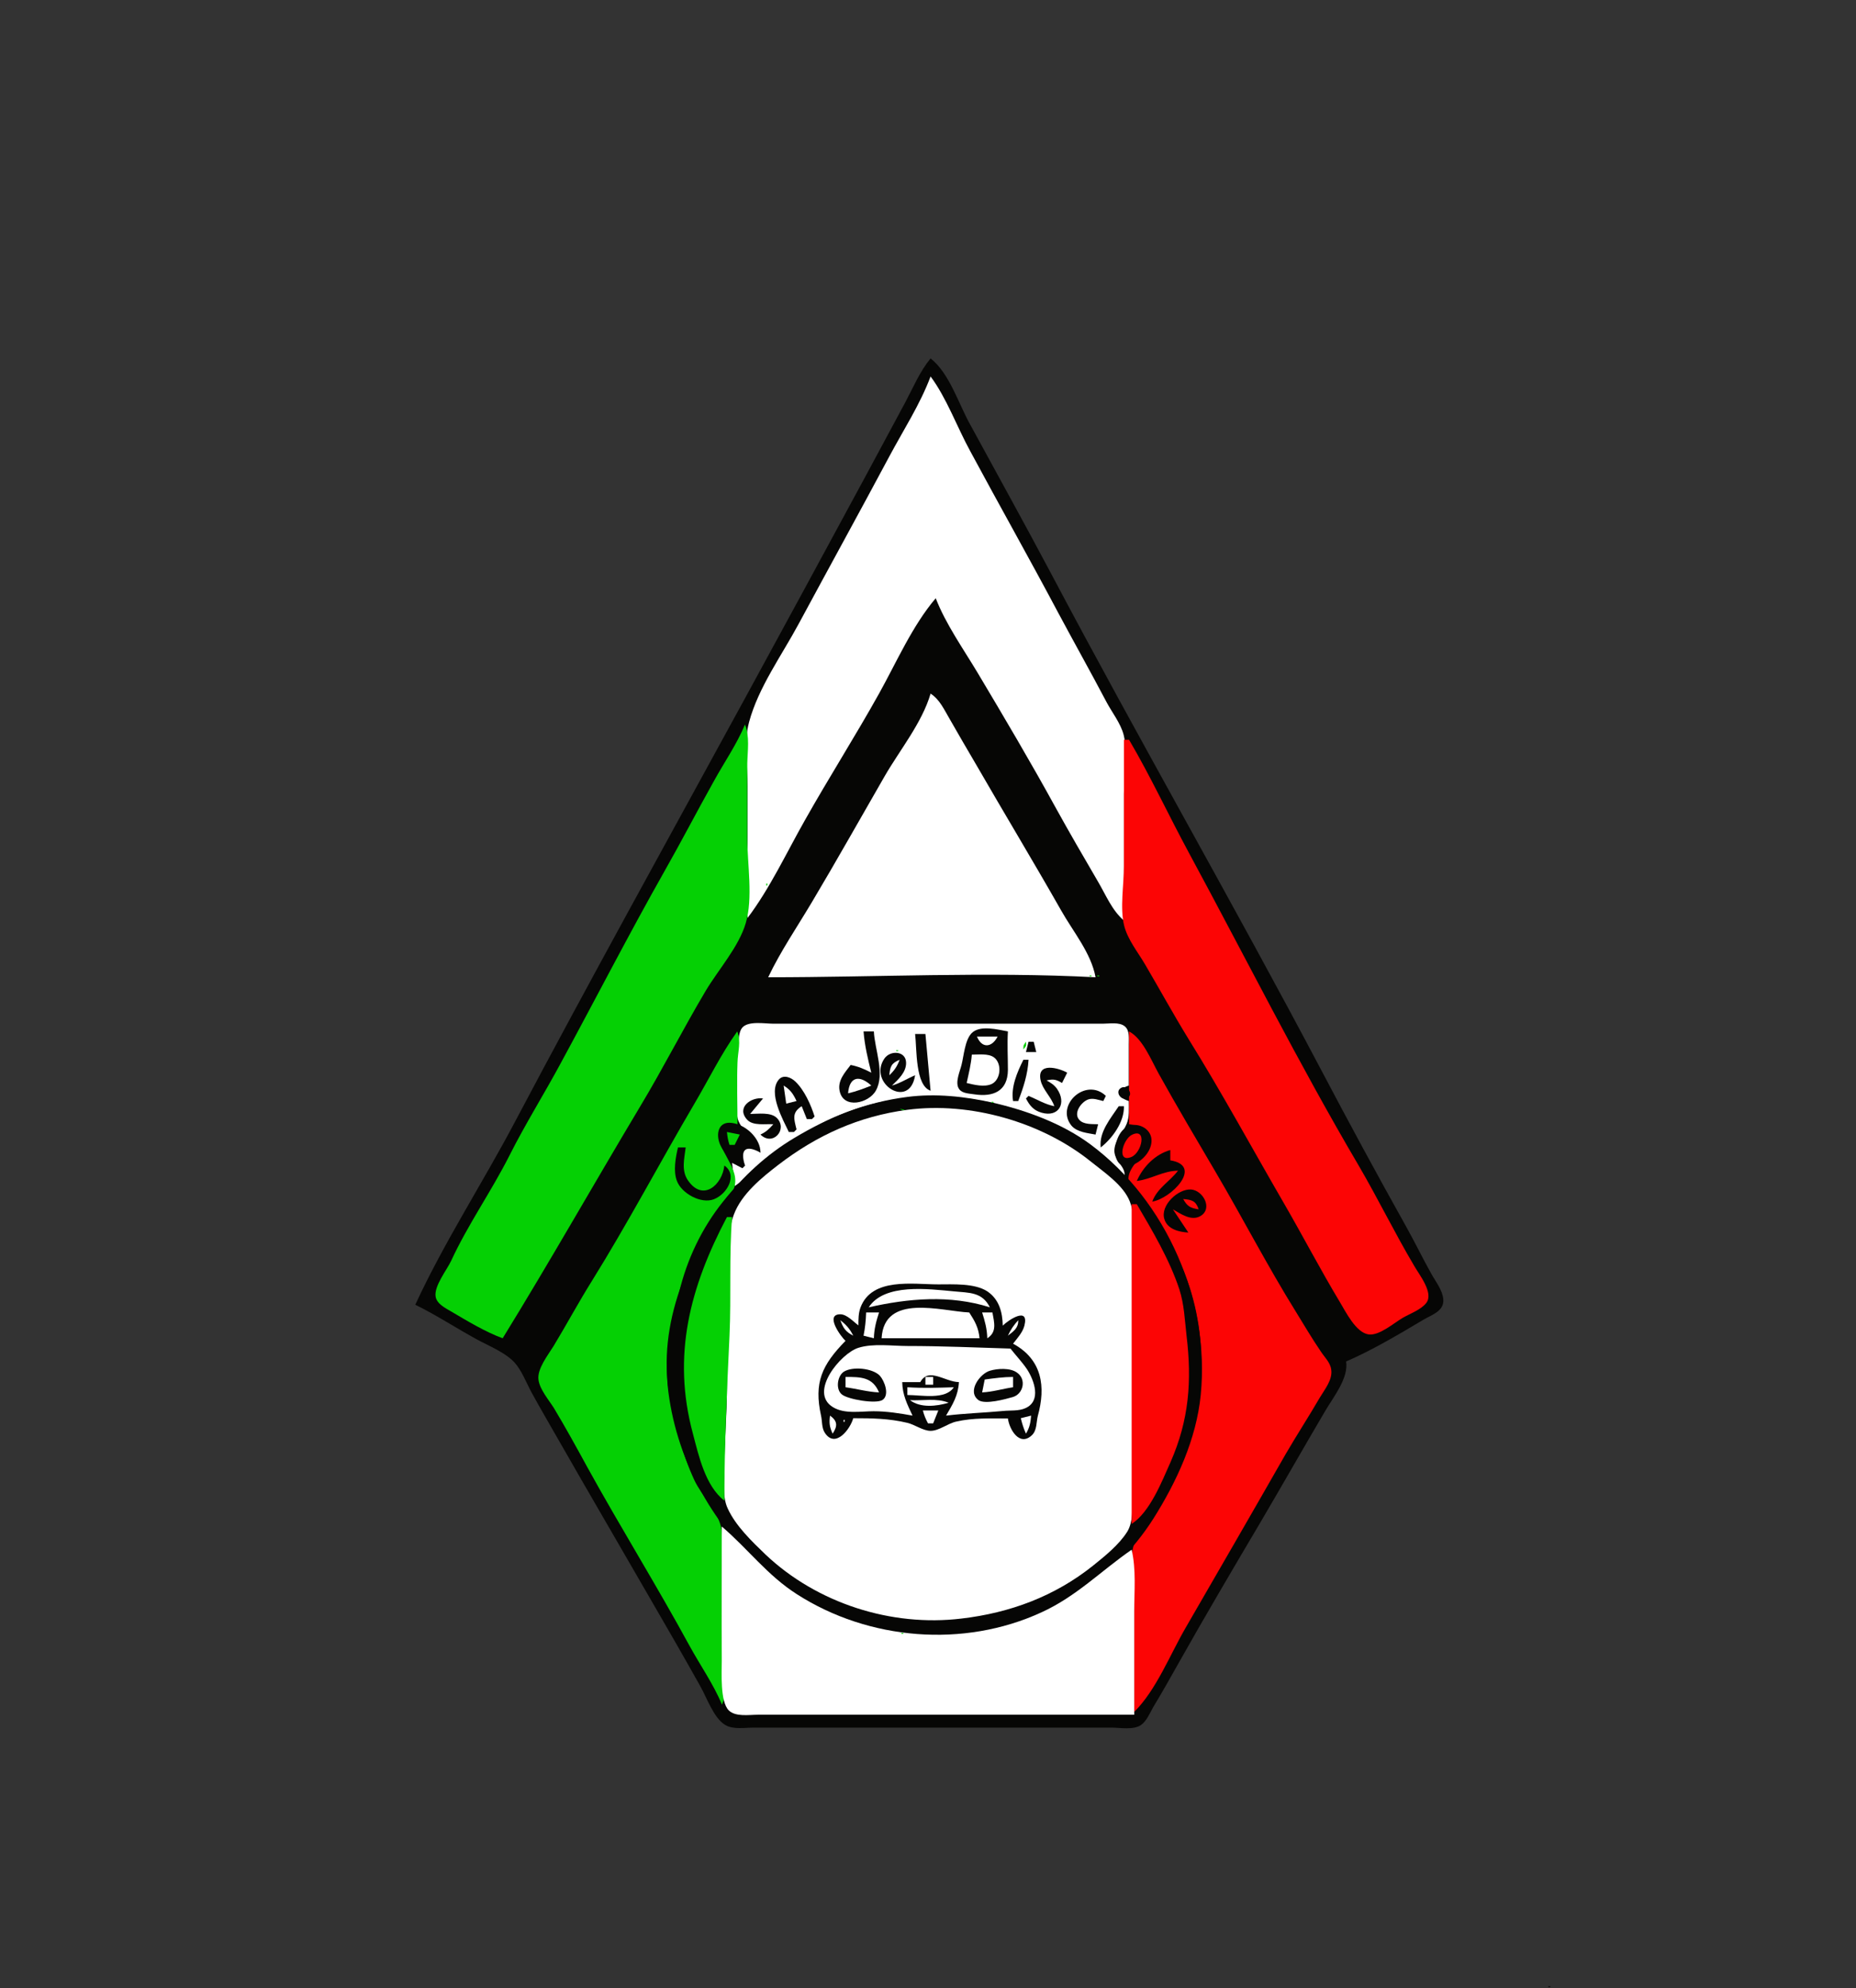 <?xml version="1.0" encoding="UTF-8"?> <svg xmlns="http://www.w3.org/2000/svg" xmlns:xlink="http://www.w3.org/1999/xlink" version="1.1" id="Layer_1" x="0px" y="0px" viewBox="0 0 720 771" style="enable-background:new 0 0 720 771;" xml:space="preserve"><rect x="0" y="0" width="720" height="771" fill="#333333" stroke="none"/> <style type="text/css"> .st0{fill:#060605;} .st1{fill:#05D004;} .st2{fill:#FFFFFF;} .st3{fill:#FC0505;} </style> <path class="st0" d="M361,139c-4.2,5.1-6.7,11.2-9.8,17l-15.6,29c-15.5,28.7-31.1,57.4-46.7,86c-29.8,54.6-60,109-89.1,164 c-12.5,23.7-27.5,46.7-38.7,71c8.2,4,15.9,9.1,24,13.5c4.6,2.5,10.9,5,14.5,8.9c2.8,3.1,4.6,7.9,6.6,11.6c3.5,6.4,7.2,12.7,10.8,19 c11.3,19.8,22.8,39.4,34.2,59.2c6.9,11.9,13.8,23.8,20.5,35.8c2.5,4.4,5.2,12.4,9.7,15c3,1.8,7.5,1,10.8,1h24h89h26 c3.3,0,8.5,1,11.4-1c2.2-1.5,3.5-4.7,4.8-7c3.4-5.6,6.6-11.3,9.8-17c10.2-18.1,20.8-36.1,31.4-54c8.6-14.6,17-29.4,25.6-44 c3.2-5.4,9-12.6,8-19c10.2-4.4,20.4-10.5,30-16.2c3.2-1.9,8.1-3.3,7.7-7.9c-0.3-3.6-3-6.9-4.7-10c-3.3-5.9-6.3-12.1-9.6-18 c-11.3-20.2-22.3-40.5-33.1-61c-34-64.4-70.4-127.6-104.5-192c-10.3-19.4-21-38.7-31.5-58C371.9,156.8,368.4,144.8,361,139z"></path> <path class="st1" d="M359,140l1,1L359,140z"></path> <path class="st2" d="M361,146c-4.1,10.9-10.5,20.7-16,31c-11.6,21.7-23.5,43.3-35.2,65c-6.5,12.1-15.6,24.6-19.2,38 c-2.1,7.6-0.6,17.2-0.6,25v51c8.7-11.5,15.2-25.5,22.3-38c9.3-16.5,19.5-32.5,28.7-49c6.8-12.2,12.9-26.3,22-37 c3.8,9.9,10.8,19.8,16.3,29c10.2,17.1,20.5,34.5,30.1,52c5.4,9.8,11,19.4,16.6,29c3,5.1,5.4,11.1,10,15v-49c0-7,1.6-16.2-0.1-23 c-1.2-4.6-4.6-8.8-6.8-13c-6-11.4-12.3-22.6-18.4-34c-11.2-21.1-23-42-34.3-63C371.3,165.7,367.2,154.3,361,146z"></path> <path class="st1" d="M358,153l1,1L358,153 M339,187l1,1L339,187 M388,197l1,1L388,197 M397,214l1,1L397,214 M400,219l1,1L400,219 M362,232l1,1L362,232 M307,246l1,1L307,246 M422,250l1,1L422,250 M345,260l1,1L345,260 M379,261l1,1L379,261 M362,268l1,1L362,268z "></path> <path class="st2" d="M361,269c-3.3,11.3-11.9,21.8-17.8,32c-9.4,16.3-18.6,32.7-28.2,48.8c-5.7,9.6-12.2,19.1-17,29.2 c42.1,0,84.9-2.2,127,0c-1.7-9.4-8.8-17.8-13.4-26c-10.8-19-22.1-37.7-33-56.6c-3.4-5.8-6.8-11.6-10.1-17.4 C366.3,275.3,364.6,271.3,361,269z"></path> <path class="st1" d="M292,275l1,1L292,275 M291,277l1,1L291,277 M432,278l1,1L432,278 M290,279l1,1L290,279 M289,281 c-3.2,7.7-8.1,14.7-12.1,22c-6.5,11.6-12.6,23.4-19.2,35c-13.8,24.4-26.6,49.3-40,74c-6.5,12.1-13.8,23.7-20,36 c-7,13.9-16.2,26.9-22.7,41c-1.7,3.6-6.7,9.8-6,13.9c0.5,2.8,3.8,4.4,6,5.7c6.3,3.7,13.2,7.9,20,10.4c18.3-29.7,35.5-60.1,53.4-90 c8.9-14.8,16.6-30,25.4-44.8c4.9-8.2,12.8-17,15.5-26.2c2.9-9.7,0.6-22.9,0.6-33v-29C290,291.2,290.9,285.5,289,281 M352,285l1,1 L352,285z"></path> <path class="st3" d="M436,287v49c0,7.1-1.6,16.2,0.1,23c1.4,5.5,5.3,10.2,8.1,15c5.7,9.7,11,19.4,16.9,29 c12.8,20.6,24.5,42.1,36.6,63c7.5,12.9,14.4,26.2,22.1,39c2.3,3.8,6.2,11.8,11.1,12.5c4.2,0.6,9.9-4.5,13.4-6.5c2.8-1.6,7-3.1,9-5.7 c3-3.9-2.8-11-4.7-14.4c-7.6-12.8-14.1-26.2-21.6-39c-23.2-39.4-43.9-80.7-65.7-121c-7.9-14.6-14.9-29.7-23.3-44H436z"></path> <path class="st1" d="M443,289l1,1L443,289 M377,295l1,1L377,295 M447,296l1,1L447,296 M271,302l1,1L271,302 M337,311l1,1L337,311 M265,314l1,1L265,314 M312,317l1,1L312,317 M333,317l1,1L333,317 M414,321l1,1L414,321 M258,327l1,1L258,327 M419,330l1,1L419,330 M325,331l1,1L325,331 M467,333l1,1L467,333 M254,334l1,1L254,334 M297.3,342.7c-0.1,0.1-0.1,1.1,0.3,0.7 C297.7,343.3,297.8,342.2,297.3,342.7 M291,353l1,1L291,353 M483,362l1,1L483,362 M422.7,378.3c-0.4,0.4,0.6,0.4,0.7,0.3 C423.8,378.2,422.7,378.3,422.7,378.3 M425.7,378.3c-0.4,0.4,0.6,0.4,0.7,0.3C426.8,378.2,425.7,378.3,425.7,378.3 M225,387l1,1 L225,387z"></path> <path class="st2" d="M295,447c-5.8-4.8-9.4-1.5-6,5l-1,1l-4-2l1,9c12.9-9.1,23.2-19.8,38-26.4c27.7-12.4,57.7-10.6,85,2.1 c10.5,4.9,21.2,11.8,28,21.3c1.5-4.4-3.9-6.4-3.7-11c0.2-3.9,3.3-6.6,4.7-10c1.2-2.8,0.9-6,0.9-9c-4.6-1.4-4.6-4.6,0-6l0-16 c0-2.2,0.4-5.4-1.6-7c-2.1-1.7-5.9-1-8.4-1h-19h-77h-32c-3.2,0-9.7-1.2-12,1.6c-1.6,2-1.3,6-1.6,8.4c-0.8,6.3-0.4,12.7-0.4,19 c0,2.8-0.5,6.2,0.6,8.8C288.6,439.7,293.8,441.6,295,447z"></path> <path class="st1" d="M437,397l1,1L437,397 M377,399l1,1L377,399z"></path> <path class="st0" d="M391,400c-3.9-0.7-10.9-2.6-14.1,0.7c-2.6,2.7-3,8.8-3.9,12.3c-0.6,2.5-2.7,7-0.9,9.4c1.2,1.7,4.1,1.7,5.9,2 c7.3,1.1,12.9-1.2,13-9.4C391,409.8,390.7,405.2,391,400z"></path> <path class="st1" d="M286,400c-6.3,8.8-11.1,18.7-16.6,28c-13.4,22.8-25.8,46.3-39.8,68.8c-5.2,8.3-9.8,16.9-14.9,25.3 c-2.1,3.4-6.4,8.8-5.8,13c0.5,3.8,4,7.8,6,11c4.5,7.5,8.8,15.3,13,23c12.8,23.2,26.8,45.7,39.5,69c4.2,7.7,9.3,14.9,12.7,23 c2.9-7,0-18.3,0-26v-28c0-4.8,0.7-10.3-0.4-15c-1.6-6.6-7.4-11.9-10.3-18c-4.7-10.1-7.8-22-9.7-33c-4.9-27.6,7.6-55.4,23.3-77 c6.4-8.7-2.8-14.8-4.1-23c-0.7-4.8,3.6-5.6,7.2-5c0-8-0.3-16,0-24C286.2,407.9,287.6,403.9,286,400z"></path> <path class="st0" d="M335,400c0.4,5.4,1.7,10.8,3,16c-2.7-1.4-5-2.4-8-3c-2.2,2.9-5.1,6-4.3,10c1.4,7.3,11.4,4.9,14.1-0.1 c3.6-6.5-0.5-16-0.8-22.9H335z"></path> <path class="st3" d="M438,400v36c1.4,0.2,2.8,0.3,4,0.9c13.3,6.3-8.7,14.4-3.4,23.1c5.6,9.3,13.2,17.2,18,27.1 c12.1,24.7,12.2,53.4,2.4,78.9c-3.2,8.4-8,16.4-12.9,24c-2,3.2-5.6,6.3-6.5,10c-1.4,5.4,0.3,13.3,0.3,19v45c8.7-8.6,14-22.4,20.2-33 c12.9-22.3,25.8-44.6,38.6-67c4.3-7.4,9-14.6,13.3-22c1.9-3.2,5.1-7,4.4-11c-0.4-2.7-2.7-4.8-4.1-7c-3.4-5-6.4-10.1-9.6-15.3 c-11-17.7-20.6-36.3-31.2-54.3c-7.4-12.6-14.9-25.2-22-38C446.6,411.2,443.3,402.8,438,400z"></path> <path class="st0" d="M355,401c0.7,5.8,0,20,6,22l-2-22H355z"></path> <path class="st2" d="M379,402c1.9,4.7,5.8,4.3,8,0H379z"></path> <path class="st1" d="M398,404c-1,1.5-1,1.2-1,3C398.1,405.6,398.2,405.7,398,404z"></path> <path class="st0" d="M399,404l-1,4h4l-1-4H399z"></path> <path class="st1" d="M347.7,407.3c-0.4,0.4,0.6,0.4,0.7,0.3C348.8,407.2,347.7,407.3,347.7,407.3z"></path> <path class="st0" d="M355,417c-3.1,1.3-5.8,3.1-9,4c2.5-2.4,5.6-5.2,5.5-8.9c-0.1-4.6-6.1-4.9-8.4-1.6 C336.5,420.1,352.9,430.6,355,417z"></path> <path class="st1" d="M213,409l1,1L213,409z"></path> <path class="st2" d="M377,409c-0.3,3.8-1.2,7.3-2,11c2.9,0.7,6.8,1.7,9.7,0.4c3.6-1.7,4.1-8.1,0.8-10.4 C383.3,408.5,379.6,409,377,409 M345,417c2-1.9,3-3.4,4-6C345.8,412.3,345.3,413.6,345,417z"></path> <path class="st0" d="M397,411c-2.4,4.8-4.9,10.6-4,16h2c2-5.2,3.7-10.4,4-16H397 M409,429c-3.6-0.7-6.6-2.6-10-4l-1,1 c1.4,2.7,2.9,4.6,6,5.5c6.8,2,9.9-3.8,6-9.3c-1.1-1.5-2.4-2.3-4-3.2c2.7-0.6,3.6-0.4,6,1l2-4c-3.4-1.9-11.9-4.2-10.3,3 C404.5,422.6,407.8,425.4,409,429z"></path> <path class="st1" d="M403,415l1,1L403,415z"></path> <path class="st0" d="M306,439h2l1-1c-1-4.1-1.9-6.5,2-9l2,5h2l1-1c-1.4-4.5-4-10.3-7.5-13.6c-1.7-1.6-4.6-2.8-6.4-0.7 C297.8,423.8,303.8,434.3,306,439z"></path> <path class="st1" d="M306,417l1,1L306,417z"></path> <path class="st2" d="M329,424c3.1-0.7,6-1.8,9-3C333.4,416.8,329.5,417.5,329,424z"></path> <path class="st1" d="M342,419l1,1L342,419 M412,419l1,1L412,419 M304,420l1,1L304,420 M346,420l1,1L346,420z"></path> <path class="st2" d="M304,421l1,7l4-1C307.7,424.2,306.6,422.6,304,421z"></path> <path class="st1" d="M336,421l1,1L336,421 M421,421l1,1L421,421 M423,421l1,1L423,421z"></path> <path class="st0" d="M425,440l1-4c-2.3-0.1-5.6,0.2-7.3-1.7c-2.4-2.6,0.7-6.9,3.4-7.9c1.9-0.7,4.1,0.2,5.9,0.6l1-2 c-7.8-7.4-19.8,3.7-13.3,11.6C417.9,439.1,421.9,439.4,425,440 M434.6,422.1c-2.1,1.6,0.6,5.1,2.8,3.7 C440,424.3,437,420.2,434.6,422.1z"></path> <path class="st1" d="M334,422l1,1L334,422 M340,422l1,1L340,422 M410,422l1,1L410,422z"></path> <path class="st0" d="M300,436c-1.7,1.9-2.7,2.9-5,4c4.8,4.7,10.7-2,6.4-6.4c-2.4-2.4-7.3-1.6-10.4-1.6l5-6 c-4.5-0.7-10.6,3.5-6.1,8.3C292.2,436.7,296.9,435.8,300,436 M352,425.4c-16.2,2.1-30,7.6-44,16c-10.7,6.4-19.7,14.8-27.5,24.6 c-8.2,10.2-14,22.4-17,35c-3.1,13-6,25.4-4.2,39c7.2,55.2,57.7,100.6,114.7,93.8c14.8-1.8,29.1-7,42-14.4 c12.7-7.3,23.6-18.1,31.4-30.4c9.1-14.4,16.7-30.9,18.4-48c3.6-36.4-13.2-75.2-42.8-97.2c-10.9-8.1-24.9-13.2-38-16.2 C374.2,425.2,363,424,352,425.4z"></path> <path class="st1" d="M433,425l1,1L433,425 M336,426l1,1L336,426 M343,426l1,1L343,426 M380,426l1,1L380,426 M434,426l1,1L434,426 M309,427l1,1L309,427 M313,427l1,1L313,427 M333,427l1,1L333,427 M384.7,427.3c-0.4,0.4,0.6,0.4,0.7,0.3 C385.8,427.2,384.7,427.3,384.7,427.3 M414,429l1,1L414,429z"></path> <path class="st0" d="M434,429c-3.2,4.8-7.7,10-7,16c4.6-3.6,9.2-10,9-16H434z"></path> <path class="st1" d="M349,430c1.2,0.7,1.5,0.7,3,1C350.8,430.3,350.5,430.3,349,430z"></path> <path class="st2" d="M352,430.4c-18.8,2.5-35,9.8-50,21.3c-6.5,5-14.3,11.3-17.3,19.3c-3,7.9-1.7,17.7-1.7,26c0,13.7-1,27.3-1,41 c0,10.7-1,21.3-1,32c0,4.8-0.8,10.5,1.3,15c3.1,6.8,9.4,12.8,14.7,17.9c20,18.9,48.8,28.1,76,24.8c18.8-2.2,36.1-8.6,51-20.5 c4.6-3.7,10.1-8.1,13.3-13.2c2.3-3.8,1.8-8.7,2.3-13c1.8-14,0.4-28.9,0.4-43v-47c0-7.6,1-17.9-1.7-25c-2.5-6.4-9.9-11.3-15.1-15.5 C404.1,435.1,376.3,427.2,352,430.4z"></path> <path class="st1" d="M436,430l1,1L436,430 M520,430l1,1L520,430 M288,432l1,1L288,432 M385,432l1,1L385,432 M322,433l1,1L322,433 M336,433l1,1L336,433 M403,433l1,1L403,433 M391,434l1,1L391,434 M405,434l1,1L405,434 M417,434l1,1L417,434 M199,435l1,1L199,435z "></path> <path class="st0" d="M288,453l1-1c-2-6.2,0.2-8.2,6-5c0.1-5.4-5.6-10.8-11-11.5c-5.5-0.8-6.4,4.5-4.6,8.5c0.8,1.8,2,3.4,3.2,4.9 C284.3,450.9,285.8,451.9,288,453z"></path> <path class="st1" d="M318,435l1,1L318,435 M434,435l1,1L434,435 M397,436l1,1L397,436z"></path> <path class="st0" d="M437.2,437c-6.4,3.5-6.7,18.9,2.8,14.5c3.5-1.6,6.9-5.4,6.7-9.5C446.5,437.5,441,434.9,437.2,437z"></path> <path class="st1" d="M402,438l1,1L402,438 M282,439c0.2,1.9,0.4,3.2,1,5h2l2-4L282,439 M311,439l1,1L311,439 M427,439l1,1L427,439z"></path> <path class="st3" d="M439.1,440.1c-3.5,1.7-6.1,11-0.2,8.6C443.1,446.9,445,437.2,439.1,440.1z"></path> <path class="st1" d="M408,441l1,1L408,441 M306,442l1,1L306,442 M298,443l1,1L298,443 M314,443l1,1L314,443 M432,443l1,1L432,443z"></path> <path class="st0" d="M263,445c-0.9,3.9-1.9,9.1-0.4,13c1.8,4.8,9.3,9,14.3,7.1c5.2-2,9.4-9.4,4.1-13.1c-0.8,7.5-8.3,14.2-14.1,5.8 c-2.7-3.9-1.4-8.5-0.9-12.8H263z"></path> <path class="st1" d="M528,445l1,1L528,445z"></path> <path class="st0" d="M441,458c5.7-0.7,10.1-3.9,16-4c-3.3,4.3-8.1,6.8-10,12c7.2-1.1,20-13.9,7-16v-4 C448.2,447.6,443.4,452.5,441,458z"></path> <path class="st1" d="M428,448l1,1L428,448 M296,449l1,1L296,449 M530,449l1,1L530,449 M430,450l1,1L430,450 M433,451l1,1L433,451 M531,451l1,1L531,451 M293,452l1,1L293,452 M532,453l1,1L532,453 M435,455l1,1L435,455 M533,455l1,1L533,455 M535,458l1,1L535,458 M536,460l1,1L536,460z"></path> <path class="st0" d="M461,478l-6-9c3,1.7,7.1,4.7,10.7,2.6c4.9-2.9,1-10-3.7-10.3c-5-0.3-12,6.2-10.3,11.5 C452.9,476.8,457.5,477.8,461,478z"></path> <path class="st3" d="M459,465c1.6,2.9,2.8,3.5,6,4C463.9,465.7,462.4,465.3,459,465 M439,467v124c7.1-4.6,11.7-16.4,15.1-24 c7.2-16.4,8.3-31.5,6.2-49c-0.7-6.1-0.9-12.1-2.8-18c-3.8-11.5-10.4-22.6-16.5-33H439z"></path> <path class="st1" d="M181,468l1,1L181,468 M541,469l1,1L541,469 M284,470l1,1L284,470 M282,472c-14.3,27.1-21.4,53.6-13.2,84 c2.3,8.7,4.8,20.2,12.2,26c0-21.4,1-42.7,2-64c0.7-15.4-0.2-30.7,1-46H282z"></path> <path class="st0" d="M333,514c-1.9-1.4-4.4-4.2-6.9-4.3c-6.4-0.1,0.2,8.8,1.9,10.3c-9.2,9.4-12.3,16.2-9.5,29 c0.5,2.1,0.2,4.8,1.5,6.7c4.1,6.2,9.9-1.6,11-5.7c7.2,0,13.9,0.1,21,1.8c2.9,0.7,6.1,3.1,9,3.1c3.3,0,6.7-2.9,10-3.6 c6.6-1.5,13.3-1.2,20-1.2c0.5,4.1,4.5,11.2,9.4,6.4c1.9-1.9,1.6-5,2.2-7.4c3.1-11.2,1.8-21.8-9.6-28c1.6-2.1,3.7-4.3,4.4-7 c1.9-7.6-6.2-2.2-8.4,0c-0.1-5.2-1.4-10.2-6-13.3c-4.9-3.2-13.3-2.7-19-2.7c-9.9,0-25.8-2.8-30.2,9C333,509.3,333,511.6,333,514z"></path> <path class="st1" d="M164,500l1,1L164,500z"></path> <path class="st2" d="M337,507c15.4-3.5,31.6-4.9,47,0c-3-6-8-5.6-14-6.2C360.2,499.9,343.1,497.6,337,507 M342,519h38 c-0.4-4.1-1.8-6.6-4-10C365.2,508.5,343,501.4,342,519z"></path> <path class="st1" d="M166,508l1,1L166,508z"></path> <path class="st2" d="M336,509c-0.1,3.1-0.4,6-1,9l4,1c0.1-3.6,0.9-6.6,2-10H336 M381,509c1.1,3.4,1.9,6.4,2,10c3.8-2.4,2.7-6,2-10 H381z"></path> <path class="st1" d="M555,509l1,1L555,509z"></path> <path class="st2" d="M326,512c1.1,3.1,2.1,4.5,5,6C329.7,515.4,328.3,513.8,326,512 M395,512c-1.8,2-2.9,3.6-4,6 C393.3,516.2,395.1,515,395,512z"></path> <path class="st1" d="M181,517l1,1L181,517 M336,521l1,1L336,521 M394,521l1,1L394,521z"></path> <path class="st2" d="M354,549c-2.1-4.5-3.9-8-4-13h7c3.3-5.9,9.5-0.1,15,0c-0.3,5.2-2.4,8.6-5,13c7.4-0.9,14.7-1.1,22.1-1.8 c2.8-0.3,6.1,0.1,8.7-1.1c6.3-2.8,3.4-10.8,0.6-15.1c-1.9-2.8-4.3-5.3-6.4-8c-13.3-0.4-26.6-1-40-1c-5.9,0-13.3-1.1-19,0.7 c-6.8,2.1-19.4,17.2-9.9,23c4.5,2.8,10.9,1.6,15.8,1.6C343.9,547.3,349.1,548.1,354,549z"></path> <path class="st1" d="M388,522l1,1L388,522 M399,526l1,1L399,526 M199,527l1,1L199,527z"></path> <path class="st3" d="M523,527l1,1L523,527z"></path> <path class="st0" d="M327.3,532c-2.5,1.7-3.2,6.8-0.7,8.8c2.3,1.9,13.3,3.8,15.8,2.1c2.8-2,0.7-7.4-1.1-9.4 C338.5,530.6,330.7,529.8,327.3,532 M384,531.6c-3.8,1.1-9,8-4.4,11.4c2.6,1.8,10.5-0.4,13.3-1.2c4.1-1.2,5.4-6.9,1.6-9.5 C391.9,530.4,386.9,530.7,384,531.6z"></path> <path class="st2" d="M328,534v4c4.4,0.6,8.6,1.8,13,2C338.5,534,333.9,534,328,534 M359,534v3h3v-3H359 M382,535l-1,5 c4.1-0.2,7.9-1.4,12-2v-4C389.3,534,385.7,534.5,382,535z"></path> <path class="st1" d="M401,537l1,1L401,537z"></path> <path class="st2" d="M352,538v3c5.4,0,14.8,2,18-3C363.7,538.2,358.3,538.4,352,538 M353,543c4.1,3.1,10.3,2.4,15,1 C363.4,542.1,357.9,543.3,353,543z"></path> <path class="st1" d="M322,545l1,1L322,545 M343,547l1,1L343,547z"></path> <path class="st2" d="M358,547c0.5,1.9,1.1,3.3,2,5h2l2-5H358 M322,549c-0.4,2.9-0.2,4.3,1,7C325,553,324.9,551.1,322,549 M396,550 c0.5,2.1,1.1,4,2,6c1.4-2.3,1.8-4.3,2-7L396,550 M327.3,550.7c-0.1,0.1-0.1,1.1,0.3,0.7C327.7,551.3,327.8,550.2,327.3,550.7z"></path> <path class="st1" d="M510,552l1,1L510,552 M221,566l1,1L221,566 M493,581l1,1L493,581 M488,590l1,1L488,590z"></path> <path class="st2" d="M280,592c0,17.3-0.1,34.7,0,52c0,4.6-0.7,15.9,2.7,19.3c2.6,2.6,7.9,1.7,11.3,1.7h29h117v-40 c0-7.9,0.8-16.3-1-24c-12,8.3-21.4,18.1-35,24.3c-30.2,13.9-67,10.8-94.8-7C297.6,610.9,290.2,600.7,280,592z"></path> <path class="st1" d="M438,592l1,1L438,592 M487,592l1,1L487,592 M485,595l1,1L485,595 M293,599l1,1L293,599 M289,602l1,1L289,602 M243,605l1,1L243,605 M424,606l1,1L424,606 M296,609l1,1L296,609 M416,612l1,1L416,612 M301,613l1,1L301,613 M413,614l1,1L413,614 M411,615l1,1L411,615 M413,620l1,1L413,620 M320,624l1,1L320,624 M390,624l1,1L390,624 M405,624l1,1L405,624 M386,625l1,1L386,625 M404,625l1,1L404,625 M381,626l1,1L381,626 M348,627l1,1L348,627 M349.7,633.3c-0.4,0.4,0.6,0.4,0.7,0.3 C350.8,633.2,349.7,633.3,349.7,633.3 M463,633l1,1L463,633 M453,650l1,1L453,650 M280,669l1,1L280,669z"></path> <path class="st0" d="M600.7,770.3c-0.4,0.4,0.6,0.4,0.7,0.3C601.8,770.2,600.7,770.3,600.7,770.3z"></path> </svg> 